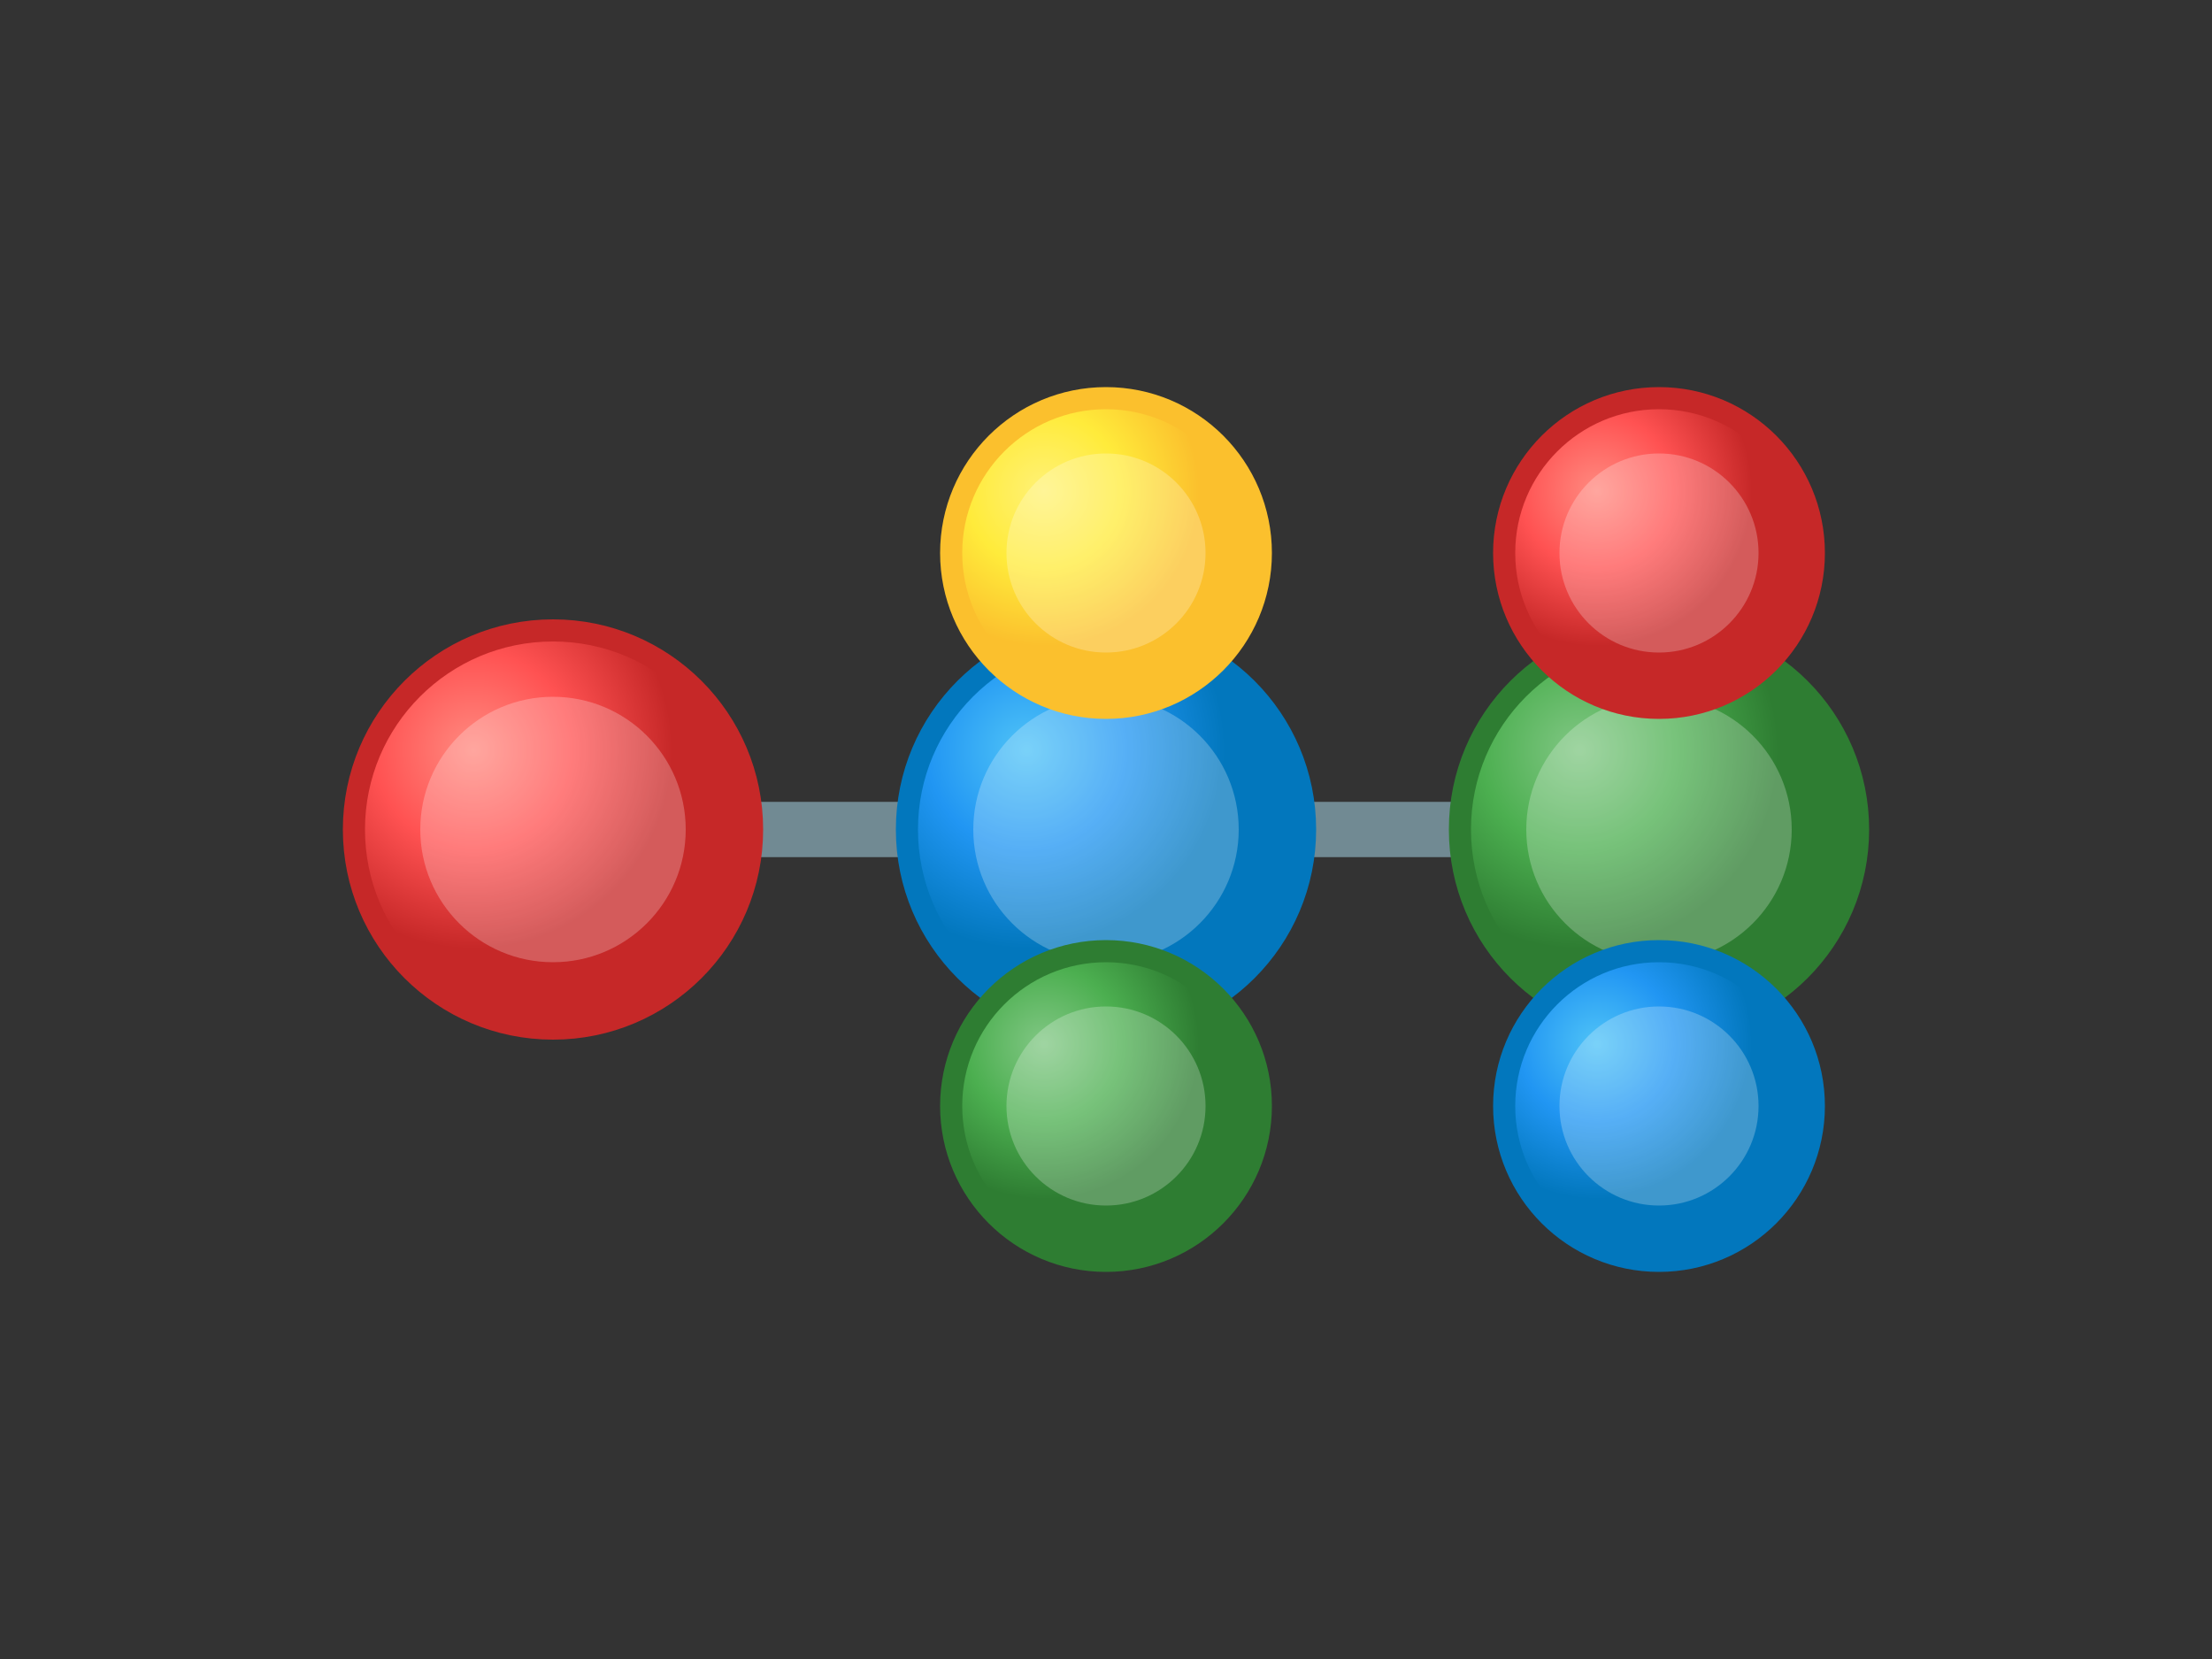 <svg xmlns="http://www.w3.org/2000/svg" viewBox="0 0 200 150" width="200" height="150">
  <rect x="0" y="0" width="200" height="150" fill="#333333" stroke="none"/>
  <!-- Definitions for gradients -->
  <defs>
    <radialGradient id="redNodeGrad" cx="30%" cy="30%">
      <stop offset="0%" stop-color="#FF8A80"/>
      <stop offset="50%" stop-color="#FF5252"/>
      <stop offset="100%" stop-color="#C62828"/>
    </radialGradient>
    <radialGradient id="blueNodeGrad" cx="30%" cy="30%">
      <stop offset="0%" stop-color="#4FC3F7"/>
      <stop offset="50%" stop-color="#2196F3"/>
      <stop offset="100%" stop-color="#0277BD"/>
    </radialGradient>
    <radialGradient id="greenNodeGrad" cx="30%" cy="30%">
      <stop offset="0%" stop-color="#81C784"/>
      <stop offset="50%" stop-color="#4CAF50"/>
      <stop offset="100%" stop-color="#2E7D32"/>
    </radialGradient>
    <radialGradient id="yellowNodeGrad" cx="30%" cy="30%">
      <stop offset="0%" stop-color="#FFF176"/>
      <stop offset="50%" stop-color="#FFEB3B"/>
      <stop offset="100%" stop-color="#FBC02D"/>
    </radialGradient>
  </defs>
  
  <!-- Connection lines -->
  <line x1="50" y1="75" x2="100" y2="75" stroke="#9BC4D4" stroke-width="5" stroke-linecap="round" opacity="0.6"/>
  <line x1="100" y1="75" x2="150" y2="75" stroke="#9BC4D4" stroke-width="5" stroke-linecap="round" opacity="0.6"/>
  <line x1="150" y1="75" x2="150" y2="50" stroke="#9BC4D4" stroke-width="5" stroke-linecap="round" opacity="0.6"/>
  <line x1="150" y1="75" x2="150" y2="100" stroke="#9BC4D4" stroke-width="5" stroke-linecap="round" opacity="0.6"/>
  <line x1="100" y1="75" x2="100" y2="50" stroke="#9BC4D4" stroke-width="5" stroke-linecap="round" opacity="0.6"/>
  <line x1="100" y1="75" x2="100" y2="100" stroke="#9BC4D4" stroke-width="5" stroke-linecap="round" opacity="0.6"/>
  
  <!-- Nodes with colored balls -->
  <!-- Left node -->
  <circle cx="50" cy="75" r="18" fill="url(#redNodeGrad)" stroke="#C62828" stroke-width="2"/>
  <circle cx="50" cy="75" r="12" fill="rgba(255,255,255,0.4)" opacity="0.6"/>
  
  <!-- Center node -->
  <circle cx="100" cy="75" r="18" fill="url(#blueNodeGrad)" stroke="#0277BD" stroke-width="2"/>
  <circle cx="100" cy="75" r="12" fill="rgba(255,255,255,0.4)" opacity="0.6"/>
  
  <!-- Right node -->
  <circle cx="150" cy="75" r="18" fill="url(#greenNodeGrad)" stroke="#2E7D32" stroke-width="2"/>
  <circle cx="150" cy="75" r="12" fill="rgba(255,255,255,0.4)" opacity="0.6"/>
  
  <!-- Top branch nodes -->
  <circle cx="100" cy="50" r="14" fill="url(#yellowNodeGrad)" stroke="#FBC02D" stroke-width="2"/>
  <circle cx="100" cy="50" r="9" fill="rgba(255,255,255,0.4)" opacity="0.6"/>
  
  <circle cx="150" cy="50" r="14" fill="url(#redNodeGrad)" stroke="#C62828" stroke-width="2"/>
  <circle cx="150" cy="50" r="9" fill="rgba(255,255,255,0.4)" opacity="0.6"/>
  
  <!-- Bottom branch nodes -->
  <circle cx="100" cy="100" r="14" fill="url(#greenNodeGrad)" stroke="#2E7D32" stroke-width="2"/>
  <circle cx="100" cy="100" r="9" fill="rgba(255,255,255,0.4)" opacity="0.6"/>
  
  <circle cx="150" cy="100" r="14" fill="url(#blueNodeGrad)" stroke="#0277BD" stroke-width="2"/>
  <circle cx="150" cy="100" r="9" fill="rgba(255,255,255,0.4)" opacity="0.6"/>
</svg>

